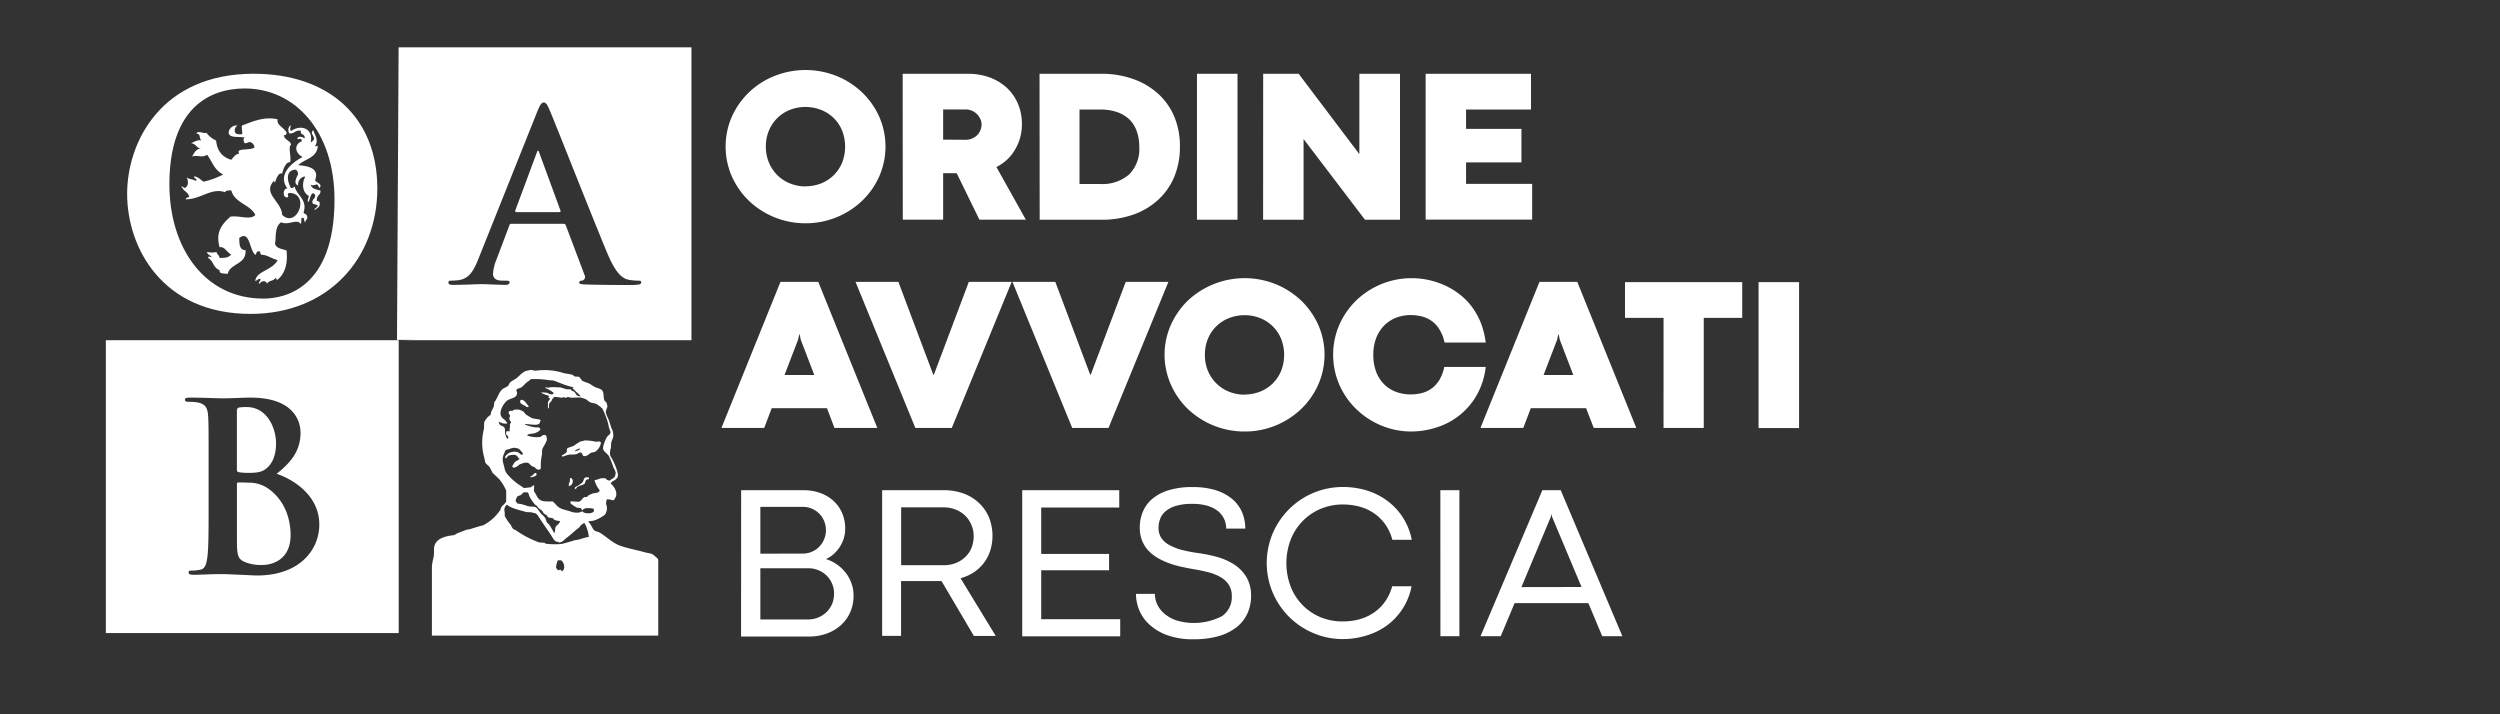 <svg id="Livello_1" data-name="Livello 1" xmlns="http://www.w3.org/2000/svg" viewBox="0 0 700 200"><rect x="0" y="0" width="700" height="200" fill="#333333" stroke="none"/><defs><style>.cls-1,.cls-2{fill:#fff;}.cls-2{fill-rule:evenodd;}</style></defs><title>ordine-avvocati</title><g id="Group_36" data-name="Group 36"><path id="Path_42" data-name="Path 42" class="cls-1" d="M225.55,62.52a22.89,22.89,0,0,1-15.83-6.28,22,22,0,0,1-4.8-6.84,20.89,20.89,0,0,1,0-16.73,21.87,21.87,0,0,1,11.92-11.39,23.49,23.49,0,0,1,17.41,0,22.34,22.34,0,0,1,7.12,4.58,21.61,21.61,0,0,1,4.81,6.81,20.81,20.81,0,0,1,0,16.73,21.58,21.58,0,0,1-4.81,6.84,22.9,22.9,0,0,1-15.82,6.28Zm0-10.36a11.72,11.72,0,0,0,4.34-.8,10.73,10.73,0,0,0,3.54-2.29,11,11,0,0,0,2.36-3.51,12.42,12.42,0,0,0,0-9,10.48,10.48,0,0,0-5.92-5.8,12,12,0,0,0-8.68,0,10.52,10.52,0,0,0-5.89,5.8,11.4,11.4,0,0,0-.86,4.5,11.15,11.15,0,0,0,.89,4.52,10.57,10.57,0,0,0,5.92,5.8,11.73,11.73,0,0,0,4.3.82Z"/><path id="Path_43" data-name="Path 43" class="cls-1" d="M252.75,20.66h18.18a17.74,17.74,0,0,1,6.13,1,14.79,14.79,0,0,1,4.83,2.9A13.23,13.23,0,0,1,285,29a14.23,14.23,0,0,1,1.13,5.76,13.73,13.73,0,0,1-.5,3.82,14.19,14.19,0,0,1-1.43,3.33A12.84,12.84,0,0,1,282,44.69a14.11,14.11,0,0,1-3,2.08l8.23,14.73h-13l-6.36-13h-3.79v13H252.78Zm17.67,18.48a4.6,4.6,0,0,0,3.12-1.23,3.9,3.9,0,0,0,.94-1.37,4.13,4.13,0,0,0,.36-1.73,3.47,3.47,0,0,0-.36-1.52A4.57,4.57,0,0,0,272.15,31a4.26,4.26,0,0,0-1.69-.35h-6.38v8.45Z"/><path id="Path_44" data-name="Path 44" class="cls-1" d="M291.07,20.66h17.26a26.29,26.29,0,0,1,9,1.48,20.53,20.53,0,0,1,7,4.15,18.34,18.34,0,0,1,4.49,6.41,21.5,21.5,0,0,1,1.56,8.35,21.92,21.92,0,0,1-1.56,8.39,18.3,18.3,0,0,1-4.47,6.45,20.18,20.18,0,0,1-6.91,4.16,26.36,26.36,0,0,1-9,1.48H291.11ZM308,51.52a11.46,11.46,0,0,0,8.17-2.68A10.08,10.08,0,0,0,319,41.18a13.09,13.09,0,0,0-.68-4.34,8.88,8.88,0,0,0-2-3.31,9.52,9.52,0,0,0-3.46-2.12,14.14,14.14,0,0,0-4.83-.74h-5.77V51.52Z"/><path id="Path_45" data-name="Path 45" class="cls-1" d="M335.15,20.66H346.5V61.52H335.15Z"/><path id="Path_46" data-name="Path 46" class="cls-1" d="M353.69,20.66h9.93l17,22.5V20.66H392V61.52h-9.81L365,38.93V61.52H353.67Z"/><path id="Path_47" data-name="Path 47" class="cls-1" d="M399.18,20.66h29.5v10H410.5v5.42H426v9.4H410.5v6H429v10H399.18Z"/><path id="Path_48" data-name="Path 48" class="cls-1" d="M231.56,114.3H216.08l-2.1,5.53H202l16.53-40.9h10.59l16.53,40.9h-12ZM228,105l-3.79-9.87-.3-1.5h-.12l-.33,1.5L219.66,105Z"/><path id="Path_49" data-name="Path 49" class="cls-1" d="M239.55,78.93h12l9.77,26h.16l9.79-26h12l-16.77,40.9H256.3Z"/><path id="Path_50" data-name="Path 50" class="cls-1" d="M283.49,78.93h12l9.77,26h.14l9.8-26h11.95l-16.77,40.9H300.22Z"/><path id="Path_51" data-name="Path 51" class="cls-1" d="M348.47,120.82a22.93,22.93,0,0,1-15.84-6.28,21.53,21.53,0,0,1-4.77-6.83,20.59,20.59,0,0,1,0-16.77,22,22,0,0,1,4.77-6.81,23.3,23.3,0,0,1,24.55-4.57,23,23,0,0,1,7.12,4.57,22,22,0,0,1,4.8,6.81,20.75,20.75,0,0,1,0,16.77,21.51,21.51,0,0,1-4.8,6.83,23,23,0,0,1-7.12,4.6A22.66,22.66,0,0,1,348.47,120.82Zm0-10.35a12,12,0,0,0,4.35-.81,10.55,10.55,0,0,0,5.89-5.8,12.32,12.32,0,0,0,0-9,10.55,10.55,0,0,0-5.89-5.8,12,12,0,0,0-8.68,0,10.48,10.48,0,0,0-5.92,5.8,11.59,11.59,0,0,0-.85,4.51,11.46,11.46,0,0,0,.87,4.51,10.67,10.67,0,0,0,5.9,5.8,11.7,11.7,0,0,0,4.33.83Z"/><path id="Path_52" data-name="Path 52" class="cls-1" d="M395.32,120.82a21.91,21.91,0,0,1-8.58-1.68,22.48,22.48,0,0,1-7-4.6,21.58,21.58,0,0,1-4.73-6.83,21.16,21.16,0,0,1,0-16.77,21.88,21.88,0,0,1,4.73-6.81,22.39,22.39,0,0,1,7-4.57,22.49,22.49,0,0,1,17.39.16,21.52,21.52,0,0,1,4.14,2.37,18.68,18.68,0,0,1,3.59,3.46,20.55,20.55,0,0,1,2.67,4.58A23.07,23.07,0,0,1,416,95.91H404.48a11.81,11.81,0,0,0-1.41-3.63,8,8,0,0,0-4.93-3.67,13.12,13.12,0,0,0-3.18-.39,11.41,11.41,0,0,0-4,.72,9.56,9.56,0,0,0-3.33,2.14,10.4,10.4,0,0,0-2.26,3.48,12.62,12.62,0,0,0-.84,4.78,13.1,13.1,0,0,0,.84,4.88,9.85,9.85,0,0,0,2.26,3.45,9.5,9.5,0,0,0,3.33,2.08,11.89,11.89,0,0,0,4,.69,12.9,12.9,0,0,0,3.16-.39,7.91,7.91,0,0,0,2.77-1.3,8.5,8.5,0,0,0,2.14-2.37,11.2,11.2,0,0,0,1.36-3.64H416a20.67,20.67,0,0,1-2.7,8.22A19.64,19.64,0,0,1,402,119.75,23.05,23.05,0,0,1,395.32,120.82Z"/><path id="Path_53" data-name="Path 53" class="cls-1" d="M444.11,114.3H428.62l-2.1,5.53h-12l16.53-40.9h10.59l16.53,40.9H446.25ZM440.53,105l-3.79-9.87-.3-1.5h-.12l-.33,1.5L432.2,105Z"/><path id="Path_54" data-name="Path 54" class="cls-1" d="M465.8,89H455V79h32.82V89H477.05v30.83H465.79Z"/><path id="Path_55" data-name="Path 55" class="cls-1" d="M492.4,79h11.34v40.86H492.4Z"/><path id="Path_56" data-name="Path 56" class="cls-1" d="M207.52,137.26H225a13.59,13.59,0,0,1,4.69.78,11,11,0,0,1,3.68,2.2,10,10,0,0,1,2.42,3.4,10.77,10.77,0,0,1,.86,4.38,9.09,9.09,0,0,1-.4,2.74,10.3,10.3,0,0,1-1.14,2.42,9.92,9.92,0,0,1-1.73,2,8.21,8.21,0,0,1-2.13,1.36,10.77,10.77,0,0,1,3,1.45,11.1,11.1,0,0,1,2.46,2.28,10.08,10.08,0,0,1,1.67,3,9.42,9.42,0,0,1,.61,3.4,11.45,11.45,0,0,1-1,4.93,10.82,10.82,0,0,1-2.74,3.62,12,12,0,0,1-3.95,2.24,14.22,14.22,0,0,1-4.62.77H207.5ZM224.74,155a6.37,6.37,0,0,0,2.55-.5,6.26,6.26,0,0,0,2.08-1.4,6.69,6.69,0,0,0,1.38-7.23,6.42,6.42,0,0,0-1.38-2.07,6.71,6.71,0,0,0-2.06-1.38,6.32,6.32,0,0,0-2.54-.49H212.9v13.1Zm1.54,18.45a7.45,7.45,0,0,0,5.17-2.08,7,7,0,0,0,1.54-2.28,7.54,7.54,0,0,0,.55-2.89,6.87,6.87,0,0,0-.55-2.76,6.93,6.93,0,0,0-3.82-3.77,7.09,7.09,0,0,0-2.84-.56H212.9v14.34Z"/><path id="Path_57" data-name="Path 57" class="cls-1" d="M247,137.26h17.37a15.64,15.64,0,0,1,5.42.92,12.27,12.27,0,0,1,4.28,2.62,12,12,0,0,1,2.82,4,14,14,0,0,1,.36,9.43,11.89,11.89,0,0,1-1.82,3.45,11.44,11.44,0,0,1-2.82,2.6,12.75,12.75,0,0,1-3.66,1.62l9.86,16.17h-6.12l-9.07-15.38c-.23,0-.45,0-.67,0H252.3v15.35H247Zm17.26,21a9,9,0,0,0,3.33-.6,8.19,8.19,0,0,0,2.64-1.66,7.19,7.19,0,0,0,1.77-2.55,8.93,8.93,0,0,0,.63-3.31,8.15,8.15,0,0,0-.66-3.23,7.83,7.83,0,0,0-1.77-2.57,8.1,8.1,0,0,0-2.67-1.68,9.15,9.15,0,0,0-3.35-.6H252.32v16.2Z"/><path id="Path_58" data-name="Path 58" class="cls-1" d="M286.22,137.26h27.17v4.84H291.54v13h19v4.57h-19v13.7h22.12v4.81H286.22Z"/><path id="Path_59" data-name="Path 59" class="cls-1" d="M334.12,179a21.1,21.1,0,0,1-7.18-1.11,14.84,14.84,0,0,1-5-2.92,11.41,11.41,0,0,1-2.93-4.08,12.12,12.12,0,0,1-.94-4.6h5.3a6.92,6.92,0,0,0,.73,3.09,7.83,7.83,0,0,0,2.11,2.6,10.47,10.47,0,0,0,3.36,1.79,17.17,17.17,0,0,0,12.56-1.23,6.45,6.45,0,0,0,2.77-5.71,5.42,5.42,0,0,0-.82-3.06,6.65,6.65,0,0,0-2.23-2.12,12.86,12.86,0,0,0-3.37-1.38,41.12,41.12,0,0,0-4.25-.89c-1.15-.2-2.3-.44-3.48-.69a27.29,27.29,0,0,1-3.45-1,21.27,21.27,0,0,1-3.17-1.48,11.52,11.52,0,0,1-2.6-2.06,9.08,9.08,0,0,1-1.75-2.78,9.74,9.74,0,0,1-.64-3.66,11.54,11.54,0,0,1,.82-4.34,9.64,9.64,0,0,1,2.6-3.62,12.87,12.87,0,0,1,4.58-2.46,22.06,22.06,0,0,1,6.8-.91,21.68,21.68,0,0,1,6.36.84,13.55,13.55,0,0,1,4.62,2.42,10.06,10.06,0,0,1,2.81,3.68,11.4,11.4,0,0,1,.94,4.69h-5.34a6.16,6.16,0,0,0-2.43-5,8.85,8.85,0,0,0-3-1.44,14.73,14.73,0,0,0-4.07-.49,15.46,15.46,0,0,0-4.59.57,8.08,8.08,0,0,0-2.9,1.52,5.17,5.17,0,0,0-1.51,2.15,7.19,7.19,0,0,0-.44,2.47,5,5,0,0,0,.75,2.79,6.27,6.27,0,0,0,2.23,2A15.28,15.28,0,0,0,331,154a42.19,42.19,0,0,0,4.87.91A41.24,41.24,0,0,1,341,156a17.44,17.44,0,0,1,4.63,2.1A11,11,0,0,1,349,161.6a9.88,9.88,0,0,1,1.29,5.26,11.39,11.39,0,0,1-1.12,5.13A10.32,10.32,0,0,1,346,175.8a14.88,14.88,0,0,1-5.09,2.4A26.11,26.11,0,0,1,334.12,179Z"/><path id="Path_60" data-name="Path 60" class="cls-1" d="M376.13,178.94a20.8,20.8,0,0,1-8.38-1.67,21.28,21.28,0,0,1,8.39-40.91,22.85,22.85,0,0,1,6.36.91,19,19,0,0,1,5.7,2.78,17.69,17.69,0,0,1,7.09,11.09h-5.43a13.47,13.47,0,0,0-2-4.34,12.9,12.9,0,0,0-3.13-3.08,13.54,13.54,0,0,0-4-1.85,18.29,18.29,0,0,0-4.71-.62,16.24,16.24,0,0,0-6.23,1.22,15.4,15.4,0,0,0-8.38,8.59,18.51,18.51,0,0,0,0,13.23,15.21,15.21,0,0,0,8.38,8.55A16.07,16.07,0,0,0,376,174a17.71,17.71,0,0,0,4.69-.61,13.68,13.68,0,0,0,4-1.86,12.47,12.47,0,0,0,3.12-3.07,13.58,13.58,0,0,0,2-4.31h5.43a17.69,17.69,0,0,1-7.06,11.09,18.76,18.76,0,0,1-5.7,2.74A21.86,21.86,0,0,1,376.13,178.94Z"/><path id="Path_61" data-name="Path 61" class="cls-1" d="M403.3,137.26h5.33v40.87h-5.31Z"/><path id="Path_62" data-name="Path 62" class="cls-1" d="M444.74,168.87H424.09l-3.88,9.26h-5.66l17.31-40.87H437l17.26,40.87h-5.64Zm-1.91-4.51-8.23-19.59-.15-.7h-.06l-.18.7L426,164.39Z"/></g><path class="cls-1" d="M35.6,54.27C35.6,39.6,45.28,20.65,71,20.65c21.36,0,34.65,12.44,34.65,32.08S91.94,87.89,70.16,87.89c-24.62,0-34.56-18.44-34.56-33.62M93.66,55.9c0-19.21-11.07-31.13-25.13-31.13-9.87,0-21.1,5.49-21.1,26.84,0,17.84,9.86,32,26.33,32,6,0,19.9-2.91,19.9-27.7"/><path class="cls-1" d="M111.61,95.26h82v-82h-82l-.45,81.91h5M176.58,79.8c-2.36,0-7.15,0-12.4-.13-1.18-.07-2-.07-2-.52s.26-.53.92-.6a1.07,1.07,0,0,0,.59-1.51l-5.25-13.91a.63.63,0,0,0-.65-.46H143.18c-.33,0-.46.13-.59.53l-3.54,9.38a12.7,12.7,0,0,0-1,4c0,1.18.59,2,2.63,2h1c.79,0,1,.13,1,.53s-.4.65-1.12.65c-2.1,0-4.92-.2-7-.2-.72,0-4.33.2-7.74.2-.85,0-1.25-.13-1.25-.65s.27-.53.79-.53,1.51-.07,2-.13c3-.4,4.26-2.63,5.57-5.91l16.47-41.21c.79-1.91,1.19-2.63,1.84-2.63s1,.59,1.64,2.1c1.58,3.61,12.08,30.39,16.28,40.36,2.49,5.91,4.4,6.83,5.78,7.16a14.84,14.84,0,0,0,2.75.26c.53,0,.85.06.85.53S179,79.8,176.58,79.8Z"/><path class="cls-1" d="M151,42.79c-.07-.26-.13-.59-.33-.59s-.33.33-.39.59l-6,16.14c-.06.26,0,.46.26.46h12.08c.33,0,.39-.2.33-.39Z"/><path class="cls-1" d="M29.64,95.25v82h82v-82Zm42.27,65.89c-.79,0-2.69-.13-4.6-.2s-3.93-.19-4.92-.19c-.72,0-2.16,0-3.74.06s-3.21.13-4.53.13c-.85,0-1.31-.19-1.31-.65s.26-.53,1-.53a10.73,10.73,0,0,0,2.36-.26c1.31-.26,1.65-1.71,1.91-3.61.33-2.76.33-7.94.33-14V130.36c0-10,0-11.81-.14-13.91s-.65-3.28-2.82-3.74a13.53,13.53,0,0,0-2.56-.2c-.72,0-1.11-.13-1.11-.59s.46-.59,1.44-.59c3.48,0,7.61.2,8.93.2,3.21,0,5.77-.2,8-.2,11.88,0,14,6.37,14,9.84,0,5.39-3.08,8.6-6.69,11.49,5.38,1.84,11.94,6.5,11.94,14.17C89.43,153.86,84,161.14,71.91,161.14Z"/><path class="cls-1" d="M75,136.73a9.35,9.35,0,0,0-5.44-1.58c-1.19-.06-1.84-.06-2.83-.06-.26,0-.39.13-.39.46V151.1c0,4.33.2,5.45,2.3,6.3a11.85,11.85,0,0,0,4.79.79c3,0,7.94-1.58,7.94-8.4C81.36,145.72,80,140.2,75,136.73Z"/><path class="cls-1" d="M66.79,132.2a16,16,0,0,0,3.08.2c2.17,0,3.61-.26,4.73-1.25,1.71-1.38,2.69-3.74,2.69-7,0-4.39-2.56-10.17-8.2-10.17a10.79,10.79,0,0,0-2.17.13c-.46.13-.59.39-.59,1.12v16.21C66.33,132,66.53,132.14,66.79,132.2Z"/><path class="cls-2" d="M184.14,156.46c-.12-.25-.38-.38-.57-.56-1.12-1.11-1.39-.81-3.08-1.28-2.12-.59-4.37-1-6.51-1.7-2.43-.79-4-2.53-6-3.76-.47-.29-1.13-.31-1.57-.64s-1-1.94-1.72-2.41c.16-.23,1.24-.23,1.57-.35a10,10,0,0,0,3.16-1.7,3.42,3.42,0,0,0,.5-2.2c-.08-.29-.35-1-.15-1.35a1,1,0,0,1,.21-.71c.76,0,1.26.23,1.87.29a6.06,6.06,0,0,0,.64-1.14c.41-1.43-.75-3-1.5-3.54.23-.69,1.17-.81,1.57-1.35.17-.23.33-.18.43-.71.21-1-.9-3.55-1.57-4.82a7.47,7.47,0,0,1-.57-1,4.27,4.27,0,0,1,.21-2.13c0-.45.05-.89.07-1.34s.43-1.12.57-1.78a4.08,4.08,0,0,0-.42-2.26c-.38-.92-.55-1.78-.93-2.7a11.92,11.92,0,0,1-.65-1.56c-.28-1.09.73-1.73.22-2.55,0-.73-.53-.68-.72-1.21-.26-.72-.09-1.92-.5-2.55s-1.25-.71-2.08-1.06a15.56,15.56,0,0,1-1.36-.85c-.66-.38-1.37-.49-2.07-.85-.51-.26-.64-1-1.21-1.21l-1-.06c-.22-.09-.43-.34-.64-.43-.82-.35-1.75-.29-2.65-.57a17.41,17.41,0,0,0-7.52-.64,2.35,2.35,0,0,1-1.21-.21,11.17,11.17,0,0,0-1.65.28c-1.15.41-1.83,1.4-2.72,2.06-.52.39-1.12.67-1.64,1.06-.36.27-.43.86-.79,1.14s-.91.47-1.36.78c-1,.71-1.4,2.23-2.08,3.33a2.9,2.9,0,0,0-.35.49c0,.31-.05.62-.07.93-.2.59-.57,1.24-.79,1.77a5.33,5.33,0,0,0-.15.78l-.35.21a5,5,0,0,0-1.36,1.7c-.23.68,0,1.51-.22,2.27a15.76,15.76,0,0,0,.22,8l.21,1.06c.24.56.89.88,1.22,1.35l.86,1.63,1.79,1.7a12.48,12.48,0,0,1,2,3.27v3c-.23.63-1,1.11-1.36,1.63-.09.26-.19.52-.29.78a12.8,12.8,0,0,1-4.86,4.33l-.72.14c-.91.3-2.05.61-2.93.92l-.93.14c-.8.33-1.73.64-2.58,1-.46.19-.68.57-1.36.57-5.66.66-5.17,3.59-5.17,4.6,0,2-.6,2.58-.6,4.62v18.85h63.38V158.09c0-.53.09-1.31-.14-1.63M141.2,130.73c-.54-1.75-.66-2.54.07-4,.12-.23.1-.49.29-.64.36-.28.72-.23,1.21-.42a3.58,3.58,0,0,1,1.29-.29,4.92,4.92,0,0,1,1.22.29c.35.19.62.81,1.07,1.06,0,.21,0,.42-.07.64-.65-.06-.76-.53-1.22-.71-1.4-.57-3.29.26-3.58,1.27-.06.12,0,.19,0,.43.53-.11.54-.59.94-.78a4.71,4.71,0,0,1,1.86-.21c.1.09.25.12.36.21.29.25.45.63.78.85v.14c-.34.29-.78.44-1.14.71s-.53.89-.86,1.21c0,.14,0,.13.07.21s.16.16.29.28a2.91,2.91,0,0,0,1.57-.85,6.11,6.11,0,0,1,1.29-.49,2.18,2.18,0,0,1,1.29,0c.39.24.68.68,1.07.92l.64.21c.19.13.36.46.58.57s.39.06.57.21a.65.65,0,0,0,.64-.78,13.63,13.63,0,0,1,.29-3.33c.14-.6-.06-1.18.14-1.7s.51-.94.72-1.35.71-1.27.5-1.63c0-.64-.2-1.17-1-.92-.28.08-.5.41-.79.5a7.44,7.44,0,0,1-3.58-.36h-.14c.3-.62,1.17-.44,1.93-.63a3.77,3.77,0,0,0,1.79-1,.77.77,0,0,0-.14-.42c-.24-.47-.78-.16-1.36-.29a9.76,9.76,0,0,1-2.79-.78v-.14c1.1,0,3.1.47,3.86,0,.32-.2.3-.61.5-.92,0-.15,0-.14-.07-.22-.46-.29-1.85-.25-2.43-.56a16.37,16.37,0,0,1-1.65-1l-.57-.71a3.4,3.4,0,0,0-2.72-.57c-.1,0-.27.25-.36.28h-.71a1.8,1.8,0,0,0-.43.29c0,.72.26.68.43,1.13.05,0-.33.54-.22.92s.37.57.43.85-.16.29-.21.43c-.18.44.08.95-.15,1.28v.91a1.37,1.37,0,0,0-.86-.06,1.54,1.54,0,0,0-.14.77c.27.26.45.6.72.86a1.46,1.46,0,0,1-.36.42.46.46,0,0,0-.07.07,9.89,9.89,0,0,1-.51-1.35c-.16-.65.06-1.38-.28-1.84s-.71-.38-1.07-.64-.3-.57-.51-.77v-.15c.94.17,1,.6,2.37.43v-.22l-.51-.63c-.37-.37-.89-.64-1.14-1.14-.78-1.57.92-3.9,1.72-4.46s2.25-.65,2.58-1.49a1.35,1.35,0,0,0-.08-1.28c.09-.64.92-.56,1.36-.85.64-.42,1.12-1.11,1.72-1.56a4.8,4.8,0,0,0,1-.78,25.41,25.41,0,0,1,5.08.29l1.15.07c1.85.6,3.75,1.63,5.94,1.91a.84.84,0,0,1-.5.07v.21l2.22,2.13V111a6,6,0,0,1-.86-.21c-.4-.2-.53-.8-.86-1.06s-.45-.15-.65-.29-.14-.29-.28-.35c-.42-.19-.85,0-1.36-.14s-1-.31-1.43-.43-1.22,0-1.72-.14l-1.58.07c-.08,0,.06.16-.14.14a6.67,6.67,0,0,0-.93-.14v.21A7.66,7.66,0,0,1,155,110v.14l-.28.29c-.45.11-1.41-.41-1.79-.5l-1.37-.07c.12.42,1.69.78,2.15,1,0,.25,0,.24-.14.35a1.23,1.23,0,0,0,.07.29H154c-.06.54-.44.71-.57,1.13v1.7h.21c.13-.32,0-.84.14-1.27s.8-.66.86-1.42a.75.75,0,0,0,.36-.14v-.36a9.74,9.74,0,0,1,2.15.22.81.81,0,0,0,.57-.15c.24-.06.38.12.5.15a.79.79,0,0,0,.58-.15,2.16,2.16,0,0,1,1.07.15l2.57-.08a13.79,13.79,0,0,1,1.44.43c.5.24,1,.77,1.5,1l1.36.29a8.45,8.45,0,0,1,1.93,1.42,22.13,22.13,0,0,1,1.65,4.32,8.33,8.33,0,0,0,.64,2.19c-.05.77-.68.94-1,1.42s-1.28,2.63-1.07,3.41,1.15,1.2,1.58,1.91a24.43,24.43,0,0,1,1.29,3.19c.16.39.83,1.39.57,1.84,0,1.18-1,1.27-1.58,1.85a1.34,1.34,0,0,1-1.21-.64h-1.29a13.33,13.33,0,0,1-1.79.57,7.63,7.63,0,0,0,1.43,2.76c0,.16,0,.2-.07.28-.25.6-1.41.43-2,.71a9.4,9.4,0,0,0-1.08.5l-.28.35c-.35.16-.7,0-1,.22-.52.36-.69,1-1.43,1.2l-2.29-.14v.57a11,11,0,0,0,1.78,1.2c.27.1.64,0,.86.14.44,0,.45.26.58.57.16,0,.2,0,.28-.07s0-.07.07-.21c.32,0,.32-.16.5-.22a7.23,7.23,0,0,1,2.36.08c.07.26.23.49.07.77-.36.7-2.7.73-3.14,0a2.74,2.74,0,0,0-.79.29,5,5,0,0,1-2.65-.29c-1.81-.59-3-.59-4.08-2l-.78-.78c-2.67,0-3.77.14-4.66-1.84l-.64-1.07c0-.54.05-1.08.07-1.63-.5.07-.61.42-1,.57l-1.79.21c-.31-.07-.54-.36-.78-.49a15.73,15.73,0,0,1-4.23-3.76,4.24,4.24,0,0,1-.57-1.63m6.51,7.09c.31.14.36.73.5,1.06a13.17,13.17,0,0,0,1.51,2.27,2.22,2.22,0,0,0,.57.42c.17.13.23.33.36.5a4,4,0,0,0,.92.71,2.83,2.83,0,0,1,.58.78c.26.36.79.52,1.07.85.1.11.09.27.22.35.38.27,1,.12,1.43.36l.21.28a3.42,3.42,0,0,0,1.72.43c0,.15,0,.13-.07.21-.09.69-.9.9-1.15,1.49s-.06,1.21-.35,1.63l-.07.07a19.59,19.59,0,0,0-1.37-2.34l-.64-.64c-.26-.39-.24-.9-.5-1.27-.41-.6-1.08-1.06-1.5-1.63a6.41,6.41,0,0,0-1-1.28c-.52-.39-1.4-.16-2.14-.35s-1.48-.47-2.15-.64c-.32-.09-.69,0-.93-.14s-.31-.47-.57-.64a3,3,0,0,1,.57-1.42l.86-.28c.32-.21.53-.58.86-.78l.07-.07v.07Zm10,21.76c-.07.19-.1.16-.22.28-.29,0-.34-.1-.42-.35-.32,0-.5,0-.65.14-.44-.09-.42-.42-.71-.64a4,4,0,0,1,.28-1.56c0-.41.13-.4.29-.63.23,0,.39.11.57,0,.86,0,1.53,2,.86,2.76m4.51-8.58-1.5.28c-1.07.35-2.38.74-3.51,1a23.34,23.34,0,0,1-4.36-.07c-.13,0-.29-.25-.43-.28l-1.43-.08a27.76,27.76,0,0,1-6.52-3.4c-.23-.15-.49-.19-.71-.35-.38-.28-.53-.81-.79-1.21a13.2,13.2,0,0,1-1.65-2.48v-1.06a1.91,1.91,0,0,1,.5-2,.42.42,0,0,1,.15-.07c1.07,1,3.57,1.52,5.22,2,.61.17,1.55,0,2.08.28,1.06,0,1.42.91,1.86,1.56,1,1.57,2.16,3.18,3.22,4.75.45.68.69,1.45,1.5,1.77h.36s.21.22.28.21c1,0,1.54-.84,2.22-1.34,1.21-.9,2.21-1.94,3.44-2.84.17-.12.22-.32.36-.49a3.33,3.33,0,0,1,1.14-.79,9.94,9.94,0,0,1,1.22,3.9,17.71,17.71,0,0,0-2.65.71m-16.17-39.12a4,4,0,0,1-.43.28,1,1,0,0,0,.07.49c.19.54,1.35.83,1.79,1.28a.76.76,0,0,0,.43-.07h.14v-.14c-.58-.56-1.06-1.71-2-1.84m13,15.45c.78-.2,1.63,0,2.36-.22.32-.1.84-.54,1.29-.42.27.07.45.69.57.92a.67.67,0,0,1,.36.07c.79,0,1.17-.55,1.72-.85s1-.17,1.36-.42a3.77,3.77,0,0,0,1.57-2.56,4.46,4.46,0,0,0-.43-.28l-1.07.07a12.79,12.79,0,0,0-3.22-.35c-.28.21-.84.19-1.15.35a19.22,19.22,0,0,0-1.64,1.06c-.56.36-1.39.47-1.93.78-.07.24-.24.54-.08.78-.11.57-1,1-1.43,1.21a1,1,0,0,0,.07.35c.53-.09,1.12-.36,1.65-.49m2.07-1.28c.1-.16.81-.36,1-.5h.21l.07.08c-.19.46-.88.45-1.29.71H161a2,2,0,0,1,.14-.29m-11,6.31c-.86.07-.81.86-1.64,1v.22a2.84,2.84,0,0,0,1.72-.57,1.92,1.92,0,0,0-.08-.64m13,2.62a7.69,7.69,0,0,1-2.08,1.35,4.32,4.32,0,0,0-.14.57c.58-.08.44-.4.79-.64.52-.35,1.34-.43,1.86-.78.34-.24.28-.86.57-1.14a5.71,5.71,0,0,1,.79-.28v-.42c-.22,0-.48,0-.65-.07-.91.07-.77.84-1.14,1.41m-3.08-1.13h-.5a2.23,2.23,0,0,1-.29,1.56v.71c.44-.21.87-.41,1-.93a1.12,1.12,0,0,0-.08-1.13l-.14-.21"/><path class="cls-2" d="M81.49,36.7c2.76-2,6.37-.71,5.49,3.19a2.23,2.23,0,0,0,1-1c-.12-1-1.26-1.7-.25-2.45.19,1,1.65,2.7.5,4.42.11.36.32-.1.75,0-.19,3.41-3.67,3.59-5.49,5.39,2.63.19,6.06.81,4.74,4.17.27.82,2.17,1,1.25,2.21-.34-.24-.32-.83-.75-1-.57.12-1.28.48-1.75,0,.22,1.25,1.57,1.39,2.75,1.71.11,1.26-1,1.35-1,2.45-.22.79.82.34.75,1,.24,1.29-.76,1.37-1.25,2-.61-.31.75-.72.75-1.23-.35-.39-1.23-.26-1.5-.73-.19-1.17.89-1.09.75-2.21a.68.68,0,0,0-.75-.49c-.75.7-.7,2.19-1.25,2.45-.15-.8.17-1.14.25-1.71-1.76-.92-2.08-3.46-1-5.4-.79-.19-2.17.9-2,2.45-1.51-.54-.35-2.32,0-3.19-.09-.57-.26-1.05-.75-1.22-2.94.13-2.25,3.48-1.25,5.15.46,0,.83-.16,1-.49.6,2.56,3.74,3.78,2.5,7.35.23.43.92.41,1,1,.29,1-.53,1-.5,1.72-.55-.19,0-1.52-1-1.23-.19.23,0,1-.26,1.72-1.09-1.63-3.48.49-5.49-.49-2,1.23-1.33,4.8-1.75,5.89.27,1.44,1.93,1.53,3.25,2,.43,3.87-.57,6.79-2.75,8.34.07-.39-.24-.42-.25-.73-.77,1.13-1.73.58-2.5,1.71-.12-1.06-1.75-.82-2,0-.67-.22.26-.86.25-1.22-.44-.44-1,.28-1.49.49.13-2.82,4.82-3,6.24-5.89-1.49-.34-3.31-1.65-4.5-1.47-.73-.61,0-.93-.74-1s-.63.7-1,1C69.79,70,70,64.36,67,66.62c0,2.12.18,3.4,1.75,3.42.26,4.1-4.21,3.56-5,6.63-1.14-.11-2.47,0-2.24-1-1.95-.81-1.67-2.59-3.25-3.43.21-.71.37-.27,1-.24C59,71.38,58,71.42,58,70.53a5.56,5.56,0,0,0,2.75,0c-.39.44.56.67.75,1.72,1.7-.12,2.27,0,3.25-1-1.21-.5-1.88-2.39-3.25-2-1.23-4.35.71-6.49,3-8.58,2.54-.43,5.56,1.08,7-.49-1.49-3-5.81-3.29-6.74-6.87-.8,0-1.51,0-1.76.5-3.86-1.32-6.75,2-11,2,.06-.5.66-.48,1-.73-.6-1.66-1.31-1.12-2.24-2.94.37.12.63.36,1,.49,1.1-.53,1-2,.5-3,.93.76,1.48.38,2.49,1,1-.37-1.06-1-.25-1.23,1.15.19,1.67,1,2.5,1.47a23.69,23.69,0,0,0,5.49-2C60,47.58,59.6,45.58,58,43.32c-1.54,1-2.43,0-4.24.49.66-.9,1-2.11,2.49-2.21-1.26-.14-1.39-1.41-2.74-1.47.75-.41,2.17-1.16,3-.74-1-.72-.07-1.75-1.5-2,.36-1,2.33.23,2.75-.25a7,7,0,0,0,2.75,2.2c.29,2.9,1.72,4.69,4.25,5.4.66-.66,1-1.59,2.24-1.72-1.14-1.7,2.87-.77,4.25-1.71a1.73,1.73,0,0,0-1-1.47c-.87-.2-1,.36-1.75.24-.21-.18-.67-1.7.25-1.47-1.47-.6-4.49.32-4.75-1.47a2.26,2.26,0,0,1,2.5-2,1.63,1.63,0,0,0-.75,1.71c.17.74,1,.82,2,.74.27-.13-.18-1.6,0-2.45,2.47-.86,6.1-2.68,10-1.72-.41,1.57,1.62,2.16,2.5,3.68,0,.53-.21.78-.75.74.11,1.44,1.76,1.37,2,2.69-.9.55.11,3.26-.26,4.91-1.13-.23-1.92,1.82-2.24,3.18-1-.44-1.66,1.42-2,2.46-.24,0-.19-.3-.25-.49-3.43,3.61,2.11,5.76,2.25,9.56,4.15,4,8-6,2-6.13-.86.27.07,1-.5,1.23-1.5.27-1.31-2.7,0-2.46-3-4,1.47-7.41,4.24-8.83-2-.95-2.63-3.4-.24-4.41,0-1.2-.89-.3-1.25-.74.16-.89,1.71-.44,2,0,.38-1.43-1.29-.85-1-2.2-1.61-.28-1.74.9-3.24.74a1.79,1.79,0,0,1,.24-2.21c.44,0-.39,1.15.26,1.47"/></svg>
